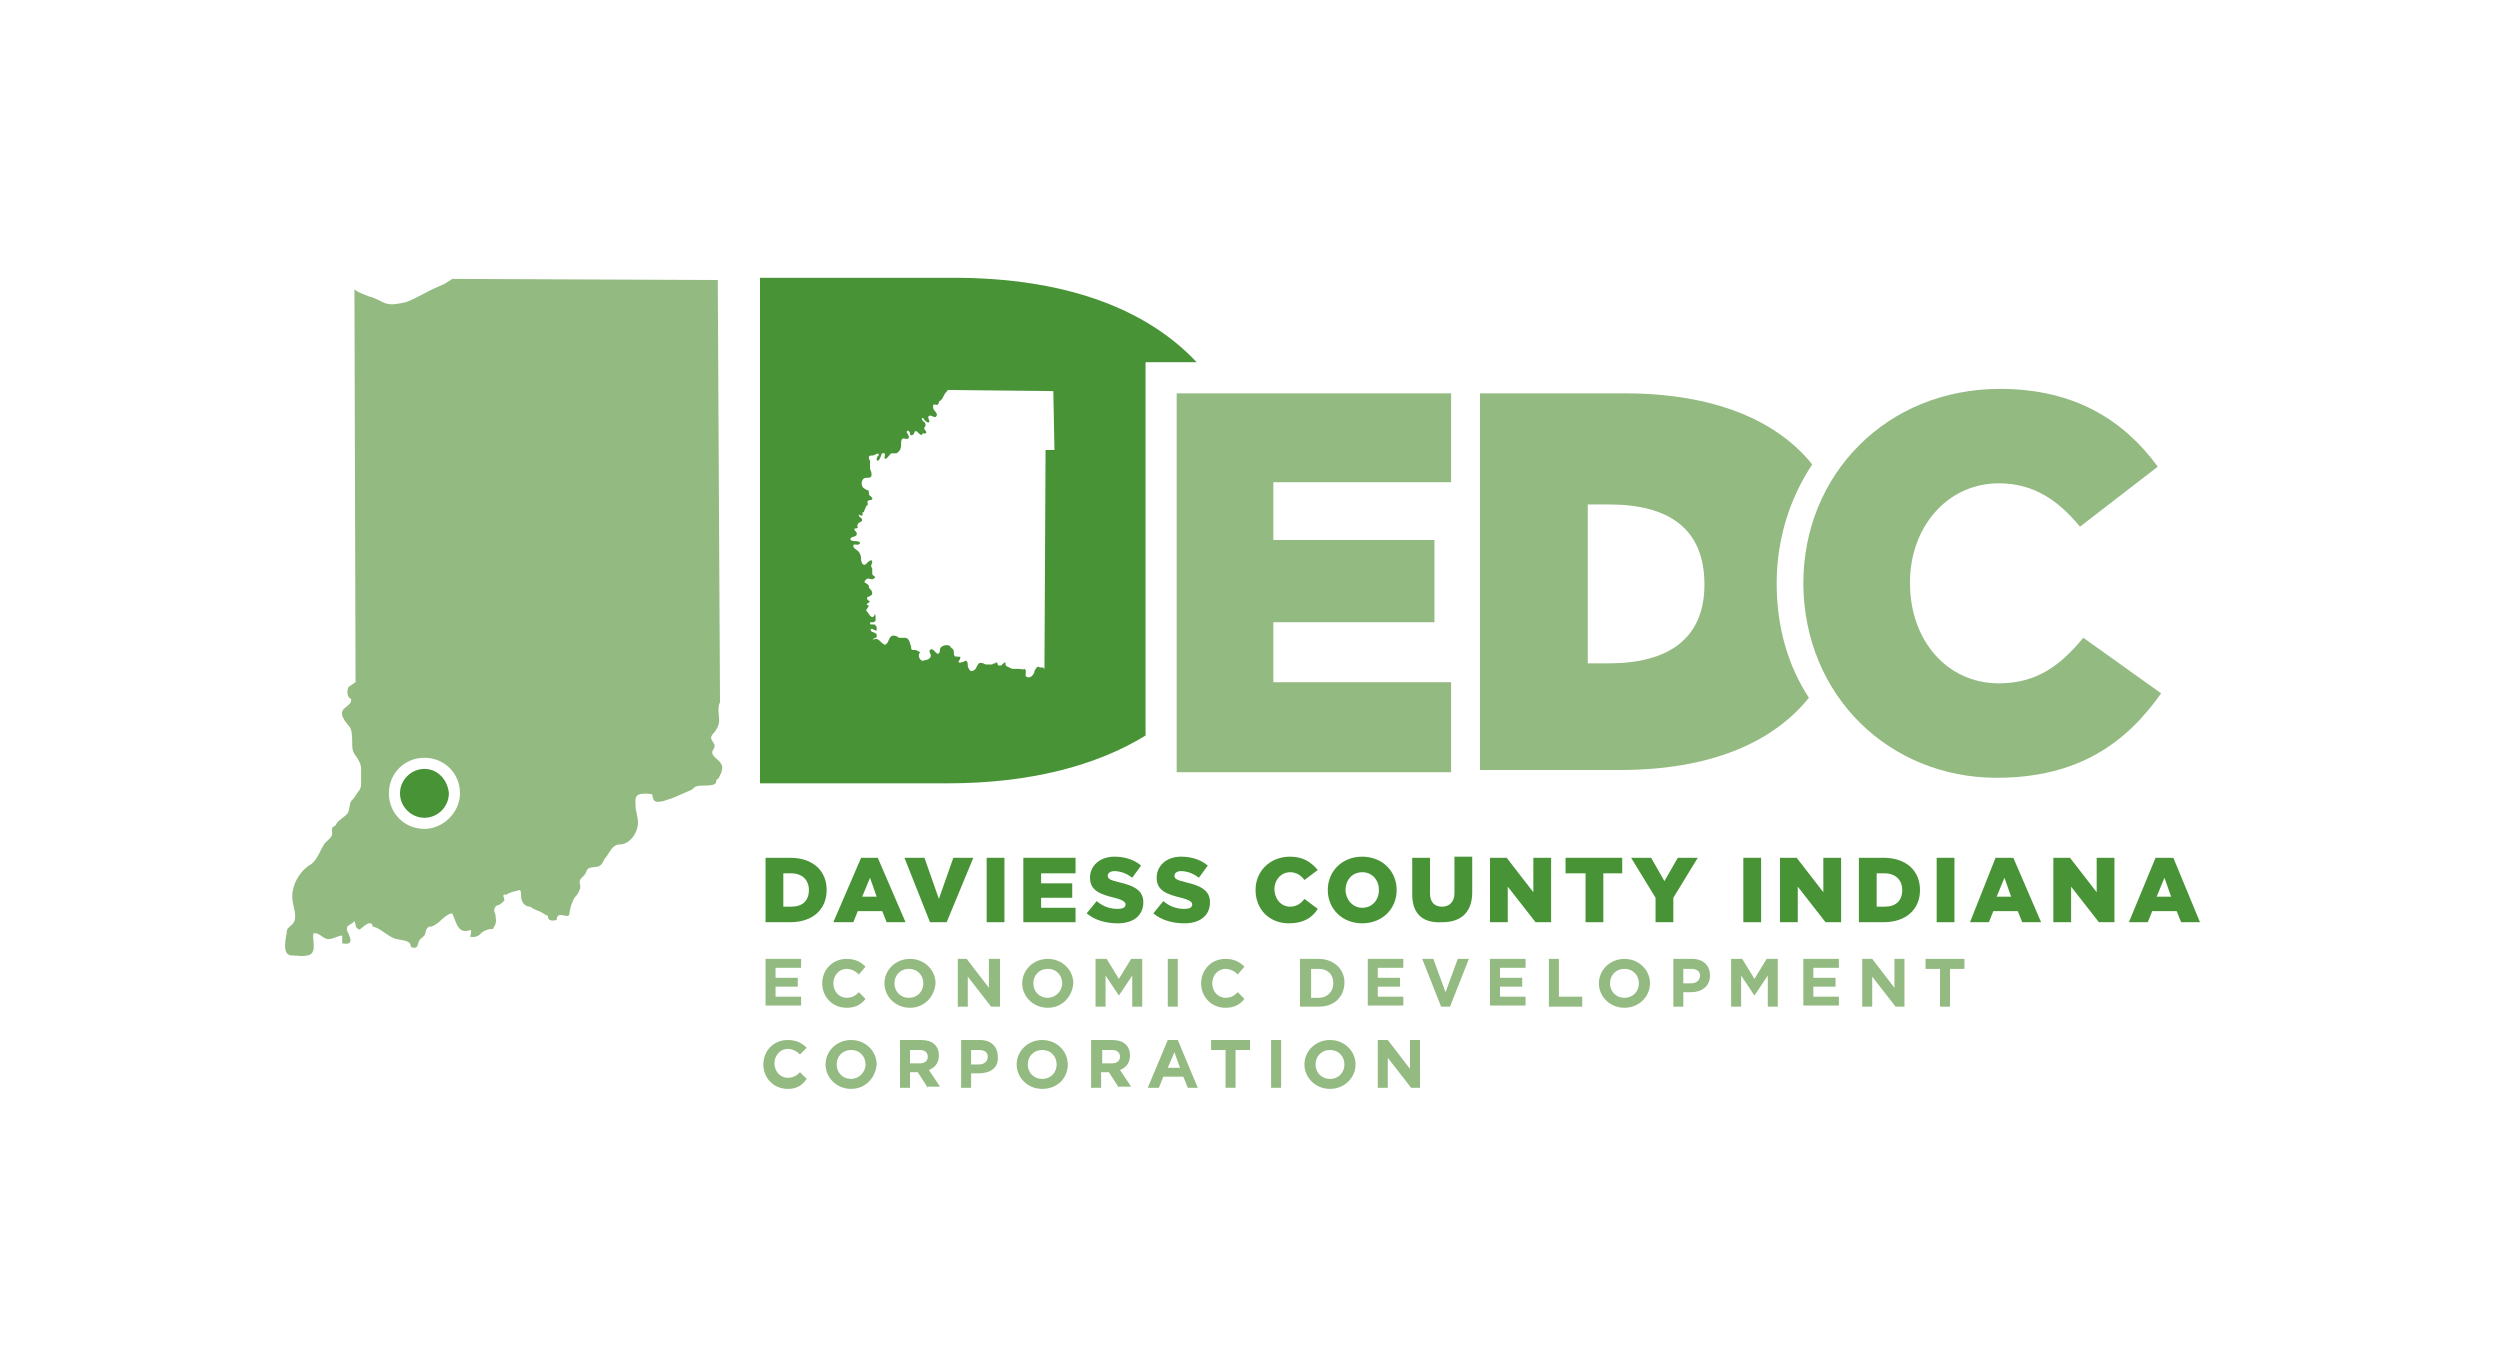 <?xml version="1.0" encoding="utf-8"?>
<!-- Generator: Adobe Illustrator 25.4.1, SVG Export Plug-In . SVG Version: 6.00 Build 0)  -->
<svg version="1.1" id="Layer_1" xmlns="http://www.w3.org/2000/svg" xmlns:xlink="http://www.w3.org/1999/xlink" x="0px" y="0px"
	 width="225px" height="123px" viewBox="0 0 225 123" style="enable-background:new 0 0 225 123;" xml:space="preserve">
<style type="text/css">
	.st0{fill:#499337;}
	.st1{fill:#93BA81;}
	.st2{fill:#FFFFFF;}
	.st3{fill:none;stroke:#FFFFFF;stroke-width:1.998;}
	.st4{fill:#E0EAD9;}
	.st5{fill:#ECECED;}
	.st6{fill:none;}
	.st7{fill:url(#SVGID_1_);}
	.st8{opacity:0.14;}
	.st9{fill:#D4D9D3;}
	.st10{fill:#A8C39A;}
	.st11{fill:#436B7B;}
	.st12{fill-rule:evenodd;clip-rule:evenodd;fill:#A8C39A;}
	.st13{fill-rule:evenodd;clip-rule:evenodd;fill:#436B7B;}
	.st14{fill:#90BBC3;}
	.st15{fill:#237093;}
	.st16{fill:none;stroke:#FFFFFF;stroke-width:3.195;}
	.st17{fill:#82B0BB;}
	.st18{fill:#C39098;}
	.st19{fill:#943838;}
	.st20{fill:#BA8188;}
	.st21{fill:#83B1BC;}
	.st22{fill:#90BBC2;}
</style>
<g>
	<path class="st1" d="M65,69c-0.1-0.6-0.9-0.8-0.9-1.3c0-0.2,0.3-0.4,0.2-0.7c-0.1-0.2-0.3-0.4-0.3-0.6c0-0.2,0.2-0.4,0.3-0.5
		c0.2-0.3,0.3-0.4,0.4-0.8c0.1-0.6-0.2-1.3,0.1-1.9l-0.2-38l-23.9-0.1c-0.1,0.1-0.5,0.3-0.6,0.4c-0.4,0.2-0.7,0.3-1.1,0.5
		c-0.3,0.1-1.8,1-2.5,1.2c-0.5,0.1-1.2,0.3-1.8,0.1c-0.1,0-0.8-0.4-1.1-0.5c-0.4-0.1-1.7-0.6-1.7-0.8c0,0,0.1,35.4,0.1,35.4
		s-0.3,0.2-0.6,0.4c-0.2,0.2-0.2,1,0.2,1.1c0.1,0.7-1,0.7-0.8,1.5c0.1,0.3,0.3,0.6,0.5,0.8c0.2,0.3,0.2,0.2,0.3,0.5
		c0.1,0.4,0.1,0.8,0.1,1.2c0,0.4,0,0.7,0.3,1.1c0.3,0.4,0.5,0.8,0.5,1.2c0,0.4,0,0.9,0,1.3c0,0.6-0.2,0.6-0.5,1.1c0,0,0,0,0,0
		c-0.1,0.2-0.3,0.4-0.4,0.5c-0.2,0.4-0.1,0.9-0.4,1.2c-0.3,0.3-0.7,0.5-0.9,0.8c0,0.1-0.1,0.1-0.1,0.2c0,0-0.2,0.1-0.2,0.1
		c-0.2,0.2-0.1,0.4-0.1,0.7c-0.1,0.4-0.6,0.6-0.8,1c-0.3,0.5-0.5,1.1-0.9,1.5c-0.1,0.1-0.2,0.2-0.4,0.3c-0.3,0.2-0.6,0.5-0.8,0.8
		c-0.4,0.5-0.7,1.3-0.7,2c0,0.8,0.6,1.9,0,2.5c-0.3,0.3-0.5,0.3-0.5,0.8c-0.1,0.5-0.2,1-0.1,1.5c0.1,0.4,0.3,0.5,0.7,0.5
		c0.4,0,0.8,0.1,1.2,0c1-0.1,0.5-1.3,0.6-2c0.5-0.1,0.8,0.4,1.2,0.5c0.5,0.1,1-0.3,1.4-0.3c0,0.2,0,0.5,0,0.7c1,0.2,0.8-0.4,0.5-1
		c-0.3-0.7,0.3-0.6,0.6-1c0.1,0.2,0.1,0.5,0.2,0.6c0.3,0.3,0.3,0.1,0.6-0.1c0.1-0.1,0.4-0.3,0.5-0.3c0.2,0,0.2,0,0.3,0.1
		c0,0.1,0,0.2,0.1,0.2c0.1,0,0.2,0.1,0.3,0.1c0.6,0.3,1.1,0.8,1.7,1c0.4,0.1,1,0.1,1.3,0.4c0.1,0.2,0,0.4,0.4,0.4
		c0.3,0,0.3-0.3,0.4-0.6c0.1-0.2,0.3-0.3,0.5-0.5c0.1-0.2,0.1-0.4,0.2-0.6c0.2-0.2,0.1-0.2,0.4-0.2c0.3-0.1,0.4-0.2,0.7-0.4
		c0.2-0.2,0.8-0.8,1.2-0.8c0.2,0.4,0.3,0.9,0.6,1.3c0.3,0.4,0.7,0.3,1.1,0.2c0,0.2,0,0.4-0.1,0.6c0.6,0.1,0.8-0.1,1.1-0.4
		c0.3-0.2,0.6-0.3,1-0.3c0-0.2,0.2-0.3,0.2-0.5c0.1-0.2,0-0.5,0-0.7c0-0.2-0.2-0.4-0.1-0.6c0.1-0.3,0.2-0.3,0.5-0.4
		c0.1-0.1,0.4-0.3,0.4-0.4c0-0.1-0.1-0.3-0.1-0.4c0.1-0.2,0.1,0,0.3-0.1c0.3-0.2,0.8-0.3,1.2-0.4c0.2,0.3,0,0.7,0.2,1
		c0.1,0.2,0,0.1,0.2,0.3c0.1,0.1,0.3,0.2,0.5,0.2c0.3,0.2,0.5,0.3,0.8,0.4c0.3,0.1,0.6,0.4,0.8,0.4c0,0.5,0.4,0.5,0.8,0.4
		c0-0.5,0.3-0.5,0.7-0.4c0.5,0.1,0.4,0,0.5-0.5c0.1-0.5,0.2-0.7,0.4-1.1c0.2-0.2,0.4-0.5,0.5-0.8c0.1-0.3-0.1-0.5,0-0.8
		c0.1-0.2,0.4-0.4,0.5-0.6c0.1-0.2,0.1-0.4,0.4-0.5c0.3-0.1,0.6,0,0.9-0.2c0.3-0.2,0.3-0.5,0.5-0.7c0.4-0.5,0.6-1.2,1.3-1.2
		c0.8,0,1.5-0.9,1.6-1.7c0.1-0.6-0.2-1.2-0.2-1.8c0-0.4-0.1-0.8,0.3-1c0.3-0.1,0.9-0.1,1.2,0c0.1,0.8,0.4,0.7,1,0.6
		c0.3-0.1,0.6-0.2,0.9-0.3c0.5-0.2,1.1-0.5,1.6-0.7c0.2-0.1,0.2-0.2,0.4-0.3c0.2-0.1,0.6-0.1,0.8-0.1c0.3,0,0.8,0,1-0.2
		c0.1-0.1,0-0.2,0.1-0.3c0-0.1,0.2-0.1,0.2-0.2C65,69.4,65,69.3,65,69z M38.2,74.6c-1.8,0-3.2-1.4-3.2-3.2c0-1.8,1.4-3.2,3.2-3.2
		c1.8,0,3.2,1.4,3.2,3.2C41.4,73.1,39.9,74.6,38.2,74.6z"/>
	<path class="st0" d="M38.2,69.2c-1.2,0-2.2,1-2.2,2.2c0,1.2,1,2.2,2.2,2.2c1.2,0,2.2-1,2.2-2.2C40.3,70.2,39.4,69.2,38.2,69.2z"/>
	<g>
		<path class="st0" d="M68.9,77.2h2.2c2.1,0,3.3,1.2,3.3,2.9v0c0,1.7-1.2,2.9-3.3,2.9h-2.2V77.2z M71.2,81.6c1,0,1.6-0.5,1.6-1.5v0
			c0-0.9-0.6-1.5-1.6-1.5h-0.7v3H71.2z"/>
		<path class="st0" d="M77.5,77.2H79l2.5,5.8h-1.7l-0.4-1h-2.2l-0.4,1H75L77.5,77.2z M78.9,80.7l-0.6-1.7l-0.7,1.7H78.9z"/>
		<path class="st0" d="M81.4,77.2h1.8l1.3,3.7l1.3-3.7h1.8l-2.4,5.8h-1.5L81.4,77.2z"/>
		<path class="st0" d="M88.8,77.2h1.6V83h-1.6V77.2z"/>
		<path class="st0" d="M92.1,77.2h4.7v1.4h-3.1v0.9h2.8v1.3h-2.8v0.9h3.1V83h-4.7V77.2z"/>
		<path class="st0" d="M97.8,82.2l0.9-1.1c0.6,0.5,1.2,0.7,1.9,0.7c0.4,0,0.7-0.1,0.7-0.4v0c0-0.2-0.2-0.4-1-0.6
			c-1.2-0.3-2.2-0.6-2.2-1.8v0c0-1.1,0.9-1.9,2.2-1.9c1,0,1.8,0.3,2.4,0.8l-0.8,1.1c-0.5-0.4-1.1-0.6-1.6-0.6
			c-0.4,0-0.6,0.2-0.6,0.4v0c0,0.3,0.2,0.4,1,0.6c1.3,0.3,2.2,0.7,2.2,1.8v0c0,1.2-0.9,1.9-2.3,1.9C99.5,83.1,98.5,82.8,97.8,82.2z"
			/>
		<path class="st0" d="M103.8,82.2l0.9-1.1c0.6,0.5,1.2,0.7,1.9,0.7c0.4,0,0.7-0.1,0.7-0.4v0c0-0.2-0.2-0.4-1-0.6
			c-1.2-0.3-2.2-0.6-2.2-1.8v0c0-1.1,0.9-1.9,2.2-1.9c1,0,1.8,0.3,2.4,0.8l-0.8,1.1c-0.5-0.4-1.1-0.6-1.6-0.6
			c-0.4,0-0.6,0.2-0.6,0.4v0c0,0.3,0.2,0.4,1,0.6c1.3,0.3,2.2,0.7,2.2,1.8v0c0,1.2-0.9,1.9-2.3,1.9
			C105.5,83.1,104.5,82.8,103.8,82.2z"/>
		<path class="st0" d="M113,80.1L113,80.1c0-1.7,1.3-3,3.1-3c1.2,0,1.9,0.5,2.5,1.2l-1.2,0.9c-0.3-0.4-0.7-0.7-1.3-0.7
			c-0.8,0-1.4,0.7-1.4,1.5v0c0,0.9,0.6,1.6,1.4,1.6c0.6,0,1-0.3,1.3-0.7l1.2,0.9c-0.5,0.8-1.3,1.3-2.6,1.3
			C114.3,83.1,113,81.9,113,80.1z"/>
		<path class="st0" d="M119.5,80.1L119.5,80.1c0-1.7,1.3-3,3.1-3c1.8,0,3.1,1.3,3.1,3v0c0,1.7-1.3,3-3.1,3
			C120.8,83.1,119.5,81.8,119.5,80.1z M124.1,80.1L124.1,80.1c0-0.9-0.6-1.6-1.5-1.6c-0.9,0-1.5,0.7-1.5,1.6v0
			c0,0.8,0.6,1.6,1.5,1.6C123.5,81.7,124.1,81,124.1,80.1z"/>
		<path class="st0" d="M127.1,80.5v-3.3h1.6v3.2c0,0.8,0.4,1.2,1.1,1.2c0.6,0,1.1-0.4,1.1-1.2v-3.3h1.6v3.2c0,1.9-1.1,2.7-2.7,2.7
			C128.1,83.1,127.1,82.3,127.1,80.5z"/>
		<path class="st0" d="M134.1,77.2h1.5l2.4,3.1v-3.1h1.6V83h-1.4l-2.5-3.2V83h-1.6V77.2z"/>
		<path class="st0" d="M142.6,78.6h-1.7v-1.4h5.1v1.4h-1.7V83h-1.6V78.6z"/>
		<path class="st0" d="M149,80.8l-2.2-3.6h1.8l1.2,2.1l1.2-2.1h1.8l-2.2,3.6V83H149V80.8z"/>
		<path class="st0" d="M156.9,77.2h1.6V83h-1.6V77.2z"/>
		<path class="st0" d="M160.2,77.2h1.5l2.4,3.1v-3.1h1.6V83h-1.4l-2.5-3.2V83h-1.6V77.2z"/>
		<path class="st0" d="M167.3,77.2h2.2c2.1,0,3.3,1.2,3.3,2.9v0c0,1.7-1.2,2.9-3.3,2.9h-2.2V77.2z M169.6,81.6c1,0,1.6-0.5,1.6-1.5
			v0c0-0.9-0.6-1.5-1.6-1.5h-0.7v3H169.6z"/>
		<path class="st0" d="M174.3,77.2h1.6V83h-1.6V77.2z"/>
		<path class="st0" d="M179.6,77.2h1.6l2.5,5.8h-1.7l-0.4-1h-2.2l-0.4,1h-1.7L179.6,77.2z M181,80.7l-0.6-1.7l-0.7,1.7H181z"/>
		<path class="st0" d="M184.8,77.2h1.5l2.4,3.1v-3.1h1.6V83h-1.4l-2.5-3.2V83h-1.6V77.2z"/>
		<path class="st0" d="M194,77.2h1.6L198,83h-1.7l-0.4-1h-2.2l-0.4,1h-1.7L194,77.2z M195.4,80.7l-0.6-1.7l-0.7,1.7H195.4z"/>
	</g>
	<g>
		<path class="st1" d="M68.9,90.6v-4.3h3.2v0.8h-2.3V88h2v0.8h-2v0.9h2.3v0.8H68.9z"/>
		<path class="st1" d="M76.2,90.7c-1.3,0-2.2-1-2.2-2.2v0c0-1.2,0.9-2.2,2.2-2.2c0.8,0,1.3,0.3,1.7,0.7l-0.6,0.7
			c-0.3-0.3-0.7-0.5-1.1-0.5c-0.7,0-1.2,0.6-1.2,1.3v0c0,0.7,0.5,1.3,1.2,1.3c0.5,0,0.8-0.2,1.1-0.5l0.6,0.6
			C77.5,90.4,77,90.7,76.2,90.7z"/>
		<path class="st1" d="M81.9,90.7c-1.3,0-2.3-1-2.3-2.2v0c0-1.2,1-2.2,2.3-2.2c1.3,0,2.3,1,2.3,2.2v0C84.1,89.7,83.2,90.7,81.9,90.7
			z M83.1,88.5c0-0.7-0.5-1.3-1.3-1.3c-0.8,0-1.3,0.6-1.3,1.3v0c0,0.7,0.5,1.3,1.3,1.3C82.6,89.8,83.1,89.2,83.1,88.5L83.1,88.5z"/>
		<path class="st1" d="M89.2,90.6l-2.1-2.7v2.7h-0.9v-4.3H87l2,2.6v-2.6H90v4.3H89.2z"/>
		<path class="st1" d="M94.3,90.7c-1.3,0-2.3-1-2.3-2.2v0c0-1.2,1-2.2,2.3-2.2c1.3,0,2.3,1,2.3,2.2v0C96.5,89.7,95.6,90.7,94.3,90.7
			z M95.6,88.5c0-0.7-0.5-1.3-1.3-1.3c-0.8,0-1.3,0.6-1.3,1.3v0c0,0.7,0.5,1.3,1.3,1.3C95,89.8,95.6,89.2,95.6,88.5L95.6,88.5z"/>
		<path class="st1" d="M101.9,90.6v-2.8l-1.2,1.8h0l-1.2-1.8v2.8h-0.9v-4.3h1l1.1,1.8l1.1-1.8h1v4.3H101.9z"/>
		<path class="st1" d="M105.1,90.6v-4.3h0.9v4.3H105.1z"/>
		<path class="st1" d="M110.3,90.7c-1.3,0-2.2-1-2.2-2.2v0c0-1.2,0.9-2.2,2.2-2.2c0.8,0,1.3,0.3,1.7,0.7l-0.6,0.7
			c-0.3-0.3-0.7-0.5-1.1-0.5c-0.7,0-1.2,0.6-1.2,1.3v0c0,0.7,0.5,1.3,1.2,1.3c0.5,0,0.8-0.2,1.1-0.5l0.6,0.6
			C111.6,90.4,111.1,90.7,110.3,90.7z"/>
		<path class="st1" d="M118.7,90.6h-1.7v-4.3h1.7c1.3,0,2.3,0.9,2.3,2.1v0C121,89.7,120.1,90.6,118.7,90.6z M120,88.5
			c0-0.8-0.5-1.3-1.3-1.3H118v2.6h0.7C119.5,89.8,120,89.2,120,88.5L120,88.5z"/>
		<path class="st1" d="M123.1,90.6v-4.3h3.2v0.8H124V88h2v0.8h-2v0.9h2.3v0.8H123.1z"/>
		<path class="st1" d="M130.5,90.6h-0.8l-1.7-4.3h1l1.1,3l1.1-3h1L130.5,90.6z"/>
		<path class="st1" d="M134.1,90.6v-4.3h3.2v0.8H135V88h2v0.8h-2v0.9h2.3v0.8H134.1z"/>
		<path class="st1" d="M139.4,90.6v-4.3h0.9v3.4h2.1v0.9H139.4z"/>
		<path class="st1" d="M146.2,90.7c-1.3,0-2.3-1-2.3-2.2v0c0-1.2,1-2.2,2.3-2.2c1.3,0,2.3,1,2.3,2.2v0
			C148.5,89.7,147.5,90.7,146.2,90.7z M147.5,88.5c0-0.7-0.5-1.3-1.3-1.3c-0.8,0-1.3,0.6-1.3,1.3v0c0,0.7,0.5,1.3,1.3,1.3
			C147,89.8,147.5,89.2,147.5,88.5L147.5,88.5z"/>
		<path class="st1" d="M152.2,89.3h-0.7v1.3h-0.9v-4.3h1.7c1,0,1.6,0.6,1.6,1.5v0C153.9,88.8,153.1,89.3,152.2,89.3z M153,87.8
			c0-0.4-0.3-0.6-0.8-0.6h-0.7v1.3h0.7C152.7,88.5,153,88.2,153,87.8L153,87.8z"/>
		<path class="st1" d="M159.1,90.6v-2.8l-1.2,1.8h0l-1.2-1.8v2.8h-0.9v-4.3h1l1.1,1.8l1.1-1.8h1v4.3H159.1z"/>
		<path class="st1" d="M162.3,90.6v-4.3h3.2v0.8h-2.3V88h2v0.8h-2v0.9h2.3v0.8H162.3z"/>
		<path class="st1" d="M170.6,90.6l-2.1-2.7v2.7h-0.9v-4.3h0.9l2,2.6v-2.6h0.9v4.3H170.6z"/>
		<path class="st1" d="M175.5,87.2v3.4h-0.9v-3.4h-1.3v-0.9h3.5v0.9H175.5z"/>
		<path class="st1" d="M70.9,98c-1.3,0-2.2-1-2.2-2.2v0c0-1.2,0.9-2.2,2.2-2.2c0.8,0,1.3,0.3,1.7,0.7L72,94.9
			c-0.3-0.3-0.7-0.5-1.1-0.5c-0.7,0-1.2,0.6-1.2,1.3v0c0,0.7,0.5,1.3,1.2,1.3c0.5,0,0.8-0.2,1.1-0.5l0.6,0.6
			C72.2,97.7,71.7,98,70.9,98z"/>
		<path class="st1" d="M76.6,98c-1.3,0-2.3-1-2.3-2.2v0c0-1.2,1-2.2,2.3-2.2c1.3,0,2.3,1,2.3,2.2v0C78.8,97,77.9,98,76.6,98z
			 M77.9,95.8c0-0.7-0.5-1.3-1.3-1.3c-0.8,0-1.3,0.6-1.3,1.3v0c0,0.7,0.5,1.3,1.3,1.3C77.3,97.1,77.9,96.5,77.9,95.8L77.9,95.8z"/>
		<path class="st1" d="M83.5,97.9l-0.9-1.4h-0.7v1.4h-0.9v-4.3h1.9c1,0,1.6,0.5,1.6,1.4v0c0,0.7-0.4,1.1-0.9,1.3l1,1.5H83.5z
			 M83.5,95.1c0-0.4-0.3-0.6-0.7-0.6h-0.9v1.2h0.9C83.2,95.7,83.5,95.5,83.5,95.1L83.5,95.1z"/>
		<path class="st1" d="M88.1,96.6h-0.7v1.3h-0.9v-4.3h1.7c1,0,1.6,0.6,1.6,1.5v0C89.9,96.1,89.1,96.6,88.1,96.6z M88.9,95.1
			c0-0.4-0.3-0.6-0.8-0.6h-0.7v1.3h0.7C88.6,95.8,88.9,95.5,88.9,95.1L88.9,95.1z"/>
		<path class="st1" d="M93.8,98c-1.3,0-2.3-1-2.3-2.2v0c0-1.2,1-2.2,2.3-2.2c1.3,0,2.3,1,2.3,2.2v0C96.1,97,95.2,98,93.8,98z
			 M95.1,95.8c0-0.7-0.5-1.3-1.3-1.3c-0.8,0-1.3,0.6-1.3,1.3v0c0,0.7,0.5,1.3,1.3,1.3C94.6,97.1,95.1,96.5,95.1,95.8L95.1,95.8z"/>
		<path class="st1" d="M100.7,97.9l-0.9-1.4h-0.7v1.4h-0.9v-4.3h1.9c1,0,1.6,0.5,1.6,1.4v0c0,0.7-0.4,1.1-0.9,1.3l1,1.5H100.7z
			 M100.8,95.1c0-0.4-0.3-0.6-0.7-0.6h-0.9v1.2h0.9C100.5,95.7,100.8,95.5,100.8,95.1L100.8,95.1z"/>
		<path class="st1" d="M106.9,97.9l-0.4-1h-1.8l-0.4,1h-1l1.8-4.3h0.9l1.8,4.3H106.9z M105.7,94.7l-0.6,1.4h1.1L105.7,94.7z"/>
		<path class="st1" d="M111.2,94.5v3.4h-0.9v-3.4h-1.3v-0.9h3.5v0.9H111.2z"/>
		<path class="st1" d="M114.4,97.9v-4.3h0.9v4.3H114.4z"/>
		<path class="st1" d="M119.7,98c-1.3,0-2.3-1-2.3-2.2v0c0-1.2,1-2.2,2.3-2.2c1.3,0,2.3,1,2.3,2.2v0C122,97,121,98,119.7,98z
			 M121,95.8c0-0.7-0.5-1.3-1.3-1.3c-0.8,0-1.3,0.6-1.3,1.3v0c0,0.7,0.5,1.3,1.3,1.3C120.5,97.1,121,96.5,121,95.8L121,95.8z"/>
		<path class="st1" d="M127,97.9l-2.1-2.7v2.7H124v-4.3h0.9l2,2.6v-2.6h0.9v4.3H127z"/>
	</g>
	<path class="st1" d="M179.7,70c7.4,0,11.7-3.2,14.8-7.6l-7-5c-2,2.4-4.1,4.1-7.6,4.1c-4.7,0-8-3.9-8-9v-0.1c0-4.9,3.3-8.9,8-8.9
		c3.2,0,5.4,1.6,7.3,3.9l7-5.4c-3-4.1-7.4-7-14.2-7c-10.2,0-17.7,7.7-17.7,17.5v0.1C162.4,62.7,170.1,70,179.7,70"/>
	<polygon class="st1" points="114.6,43.4 114.6,48.6 129.1,48.6 129.1,56 114.6,56 114.6,61.4 130.6,61.4 130.6,69.5 105.9,69.5 
		105.9,35.4 130.6,35.4 130.6,43.4 	"/>
	<path class="st1" d="M159.9,52.5c0-4,1.2-7.7,3.2-10.7c-3.2-4-8.9-6.4-16.9-6.4h-13v33.9h12.6c8,0,13.7-2.4,17-6.5
		c-1.9-2.9-2.9-6.4-2.9-10.3V52.5z M153.4,52.6c0,5-3.4,7.1-8.6,7.1h-1.9V45.4h1.9C150.1,45.4,153.4,47.5,153.4,52.6L153.4,52.6z"/>
	<path class="st0" d="M85.8,25H68.4v45.5h16.9c7.4,0,13.4-1.6,17.8-4.3V32.6h4.6C103.2,27.8,95.9,25,85.8,25z M94.1,40.5L94,60.3
		c0,0,0,0.1,0,0.1c0,0,0,0,0,0l0-0.1c0-0.4-0.4-0.1-0.5-0.3c-0.2,0-0.3,0.2-0.4,0.4c0,0.2-0.1,0.3-0.3,0.5c-0.2,0.1-0.4,0.1-0.5-0.1
		c0-0.2,0.1-0.5-0.1-0.6c-0.1,0.1-0.3,0-0.5,0c-0.1,0-0.3,0-0.5,0c-0.2,0-0.3-0.1-0.5-0.2c-0.1,0-0.2-0.1-0.2-0.2
		c0-0.1,0-0.2-0.1-0.2c0,0,0,0.1-0.1,0.1c0,0-0.1,0.1-0.1,0.1c-0.1,0.1-0.1,0.1-0.2,0.1c-0.1,0-0.2,0-0.2-0.1c0-0.1-0.1-0.2-0.2-0.2
		c0,0,0,0.1,0,0.1c0,0-0.1,0-0.1,0c-0.1,0-0.2,0.1-0.2,0.1c-0.2,0-0.5,0-0.6,0c-0.2-0.1-0.4-0.2-0.6-0.1c-0.1,0.1-0.2,0.3-0.3,0.5
		c-0.1,0.1-0.2,0.2-0.4,0.2c-0.1,0-0.3-0.3-0.3-0.5c0-0.1,0-0.3-0.1-0.4c-0.1-0.1-0.3,0.1-0.4,0.1c-0.1,0-0.3,0.1-0.3,0
		c-0.1-0.1,0.1-0.2,0.1-0.3c0.1-0.2,0-0.2-0.2-0.2c-0.1,0-0.3,0-0.3-0.1c-0.1-0.1,0-0.3-0.1-0.5c0-0.1-0.1-0.1-0.2-0.2
		c0,0-0.1-0.2-0.2-0.2c-0.2-0.1-0.7,0-0.8,0.3c0,0.1,0,0.3-0.1,0.4c-0.1,0.1-0.2,0-0.3-0.1c-0.1-0.1-0.3-0.4-0.5-0.2
		c-0.1,0,0,0.3,0,0.3c0.1,0.1,0.1,0.3,0,0.4c-0.1,0.1-0.2,0.2-0.4,0.2c-0.2,0.1-0.4,0.1-0.5-0.1c-0.1-0.1-0.1-0.2-0.1-0.4
		c0-0.1,0.1-0.1,0.1-0.2c0,0-0.1-0.1-0.2-0.1c-0.1-0.1-0.2-0.1-0.4-0.1c-0.2,0-0.2-0.1-0.2-0.3c0-0.1-0.1-0.2-0.1-0.3
		c0-0.1-0.1-0.3-0.2-0.4c-0.1-0.1-0.2-0.1-0.4-0.1c-0.1,0-0.3,0-0.4,0c-0.1-0.1-0.3-0.2-0.5-0.2c-0.3,0-0.4,0.4-0.5,0.6
		c-0.1,0.1-0.2,0.3-0.3,0.2c-0.1,0-0.3-0.2-0.4-0.3c-0.1-0.1-0.2-0.2-0.4-0.2c-0.1,0-0.2,0.1-0.2,0.1l0,0c0,0,0,0,0-0.1
		c0,0,0.1-0.1,0.2-0.1c0.1,0,0.1-0.1,0.1-0.1c0-0.1,0-0.1,0-0.2c0-0.1-0.1-0.1-0.1-0.1c-0.1,0-0.1-0.1-0.2-0.1
		c-0.1,0-0.2-0.1-0.2-0.1c0-0.1-0.1-0.2,0-0.2c0,0,0.1,0,0.1,0c0.1,0,0.1,0.1,0.2,0.1c0,0,0.2,0.1,0.2,0c0,0,0-0.1,0-0.2
		c0-0.1,0-0.1-0.1-0.2c0-0.1-0.1-0.1-0.2-0.1c-0.1,0-0.1,0-0.2,0c-0.1,0-0.1-0.1-0.1-0.1c0-0.1,0-0.1,0.1-0.1c0.1,0,0.1,0,0.2,0
		c0.1,0,0.1-0.1,0.2-0.1c0-0.1,0-0.1,0-0.2c0,0,0-0.1,0-0.1c0-0.1,0-0.1,0-0.2c0,0-0.1-0.2-0.1-0.1c0,0,0,0.1,0,0.1c0,0,0,0-0.1,0.1
		c-0.1,0.1-0.2,0-0.3-0.1C78.1,55.1,78,55,78,55h0h0c-0.1,0,0-0.2,0.1-0.3c0-0.1,0.1-0.1,0.1-0.2c0,0-0.1,0-0.2-0.1
		c0-0.1,0.2-0.1,0.2-0.2c0.2-0.1,0-0.1-0.1-0.2c-0.1-0.1-0.1-0.3,0.1-0.3c0.1-0.1,0.3-0.1,0.3-0.3c0-0.2-0.1-0.3-0.2-0.4
		c-0.1-0.1-0.1-0.1-0.1-0.2c0-0.1,0-0.1-0.1-0.2c-0.1-0.1-0.2-0.1-0.3-0.2c0-0.1,0.1-0.2,0.2-0.3c0.2-0.1,0.4,0.1,0.6,0
		c0.2-0.1,0.2-0.2,0-0.3c-0.1-0.1-0.1-0.1-0.1-0.3c0-0.1,0-0.2,0-0.3c0-0.1-0.1-0.2-0.1-0.2c0-0.2,0.1-0.3,0.1-0.4
		c0-0.4-0.4,0-0.5,0.1c-0.1,0.1-0.2,0.2-0.3,0.1c-0.1,0-0.2-0.3-0.2-0.4c0-0.4-0.1-0.7-0.4-0.9c-0.1-0.1-0.3-0.2-0.3-0.3
		c0-0.1,0-0.2,0.1-0.2c0.1,0,0.4,0.1,0.5-0.1c0-0.2-0.3-0.2-0.5-0.2c-0.2,0-0.5-0.1-0.3-0.3c0.1-0.1,0.5-0.1,0.5-0.3
		c0.1-0.2-0.3-0.4-0.2-0.5c0.1-0.1,0.2,0,0.3-0.1c0-0.1-0.1-0.2,0-0.3c0-0.2,0.4-0.2,0.4-0.4c0-0.2-0.4-0.3-0.3-0.5
		c0.1,0.1,0.2,0.1,0.3,0.1c0.1-0.1,0-0.2,0-0.3c0.1,0.1,0.2-0.1,0.2-0.2c0.1-0.1,0.1-0.3,0.2-0.4c0.1,0,0.1-0.1,0.1-0.2
		c0-0.1-0.1-0.1,0-0.2c0.1-0.1,0.2-0.1,0.3-0.1c0.2-0.1,0.1-0.2,0-0.3c-0.1-0.1-0.2-0.1-0.2-0.3c0-0.2,0-0.3-0.2-0.3
		c-0.1-0.1-0.2-0.1-0.3-0.2c-0.2-0.2-0.2-0.6,0-0.8c0.2-0.2,0.5,0,0.7-0.2c0.1-0.2,0-0.5-0.1-0.7c0-0.1,0-0.3,0-0.4
		c0-0.1,0-0.2,0-0.3c0-0.1-0.1-0.2-0.1-0.2c0-0.2,0-0.3,0.2-0.3c0.2,0,0.2,0,0.4-0.1c0.1-0.1,0.3-0.1,0.3,0c0,0.1-0.2,0.2-0.2,0.4
		c0,0.2,0.1,0.2,0.2,0.1c0.1-0.1,0.1-0.2,0.2-0.4c0-0.1,0.1-0.3,0.3-0.2c0.1,0.1,0,0.3,0,0.4c0.1,0.3,0.4-0.2,0.5-0.3
		c0.1-0.1,0.1-0.1,0.2-0.1c0.1,0,0.2,0,0.3,0c0.2,0,0.3-0.2,0.4-0.3c0.1-0.2,0.1-0.4,0.1-0.6c0-0.1,0-0.3,0.1-0.4
		c0.1-0.1,0.2,0,0.4,0c0.1,0,0.2,0,0.2-0.2c0-0.1-0.1-0.2-0.2-0.4c0-0.1,0.1-0.2,0.2-0.1c0.1,0.1,0.1,0.2,0.1,0.3
		c0.1,0.1,0.2,0.1,0.3,0c0.1-0.1,0.1-0.3,0.2-0.3c0.1,0,0.2,0.1,0.3,0.2c0.1,0.1,0.2,0.2,0.3,0.1c0.1-0.1,0-0.3-0.1-0.3c0,0,0,0,0,0
		c0-0.1,0.1,0,0,0c0.1,0.1,0.2,0.3,0.4,0.2c0.2-0.1-0.1-0.3-0.1-0.4c-0.1-0.1,0.1-0.2,0.1-0.3c0-0.1,0-0.2-0.1-0.3
		c-0.1-0.1-0.3-0.2-0.2-0.4c0,0,0,0,0,0c0,0,0,0,0,0c0,0,0,0,0,0c0,0,0,0,0,0c0.1,0,0.2,0.2,0.2,0.2c0.1,0.1,0.3,0.3,0.4,0.2
		c0.2-0.1-0.3-0.5,0.1-0.6c0.2,0,0.5,0.3,0.6,0c0.1-0.2-0.2-0.4-0.3-0.6c0-0.1-0.1-0.4,0.1-0.4c0.1,0,0.2,0.1,0.3,0
		c0.1-0.1,0.1-0.1,0.1-0.2c0-0.1,0.1-0.1,0.2-0.2c0.1-0.1,0.2-0.3,0.3-0.5c0.1-0.2,0.2-0.2,0.3-0.4c9.6,0.1,9.5,0.1,9.5,0.1
		c0,0,0.1,5.3,0.1,5.3L94.1,40.5z"/>
</g>
</svg>

